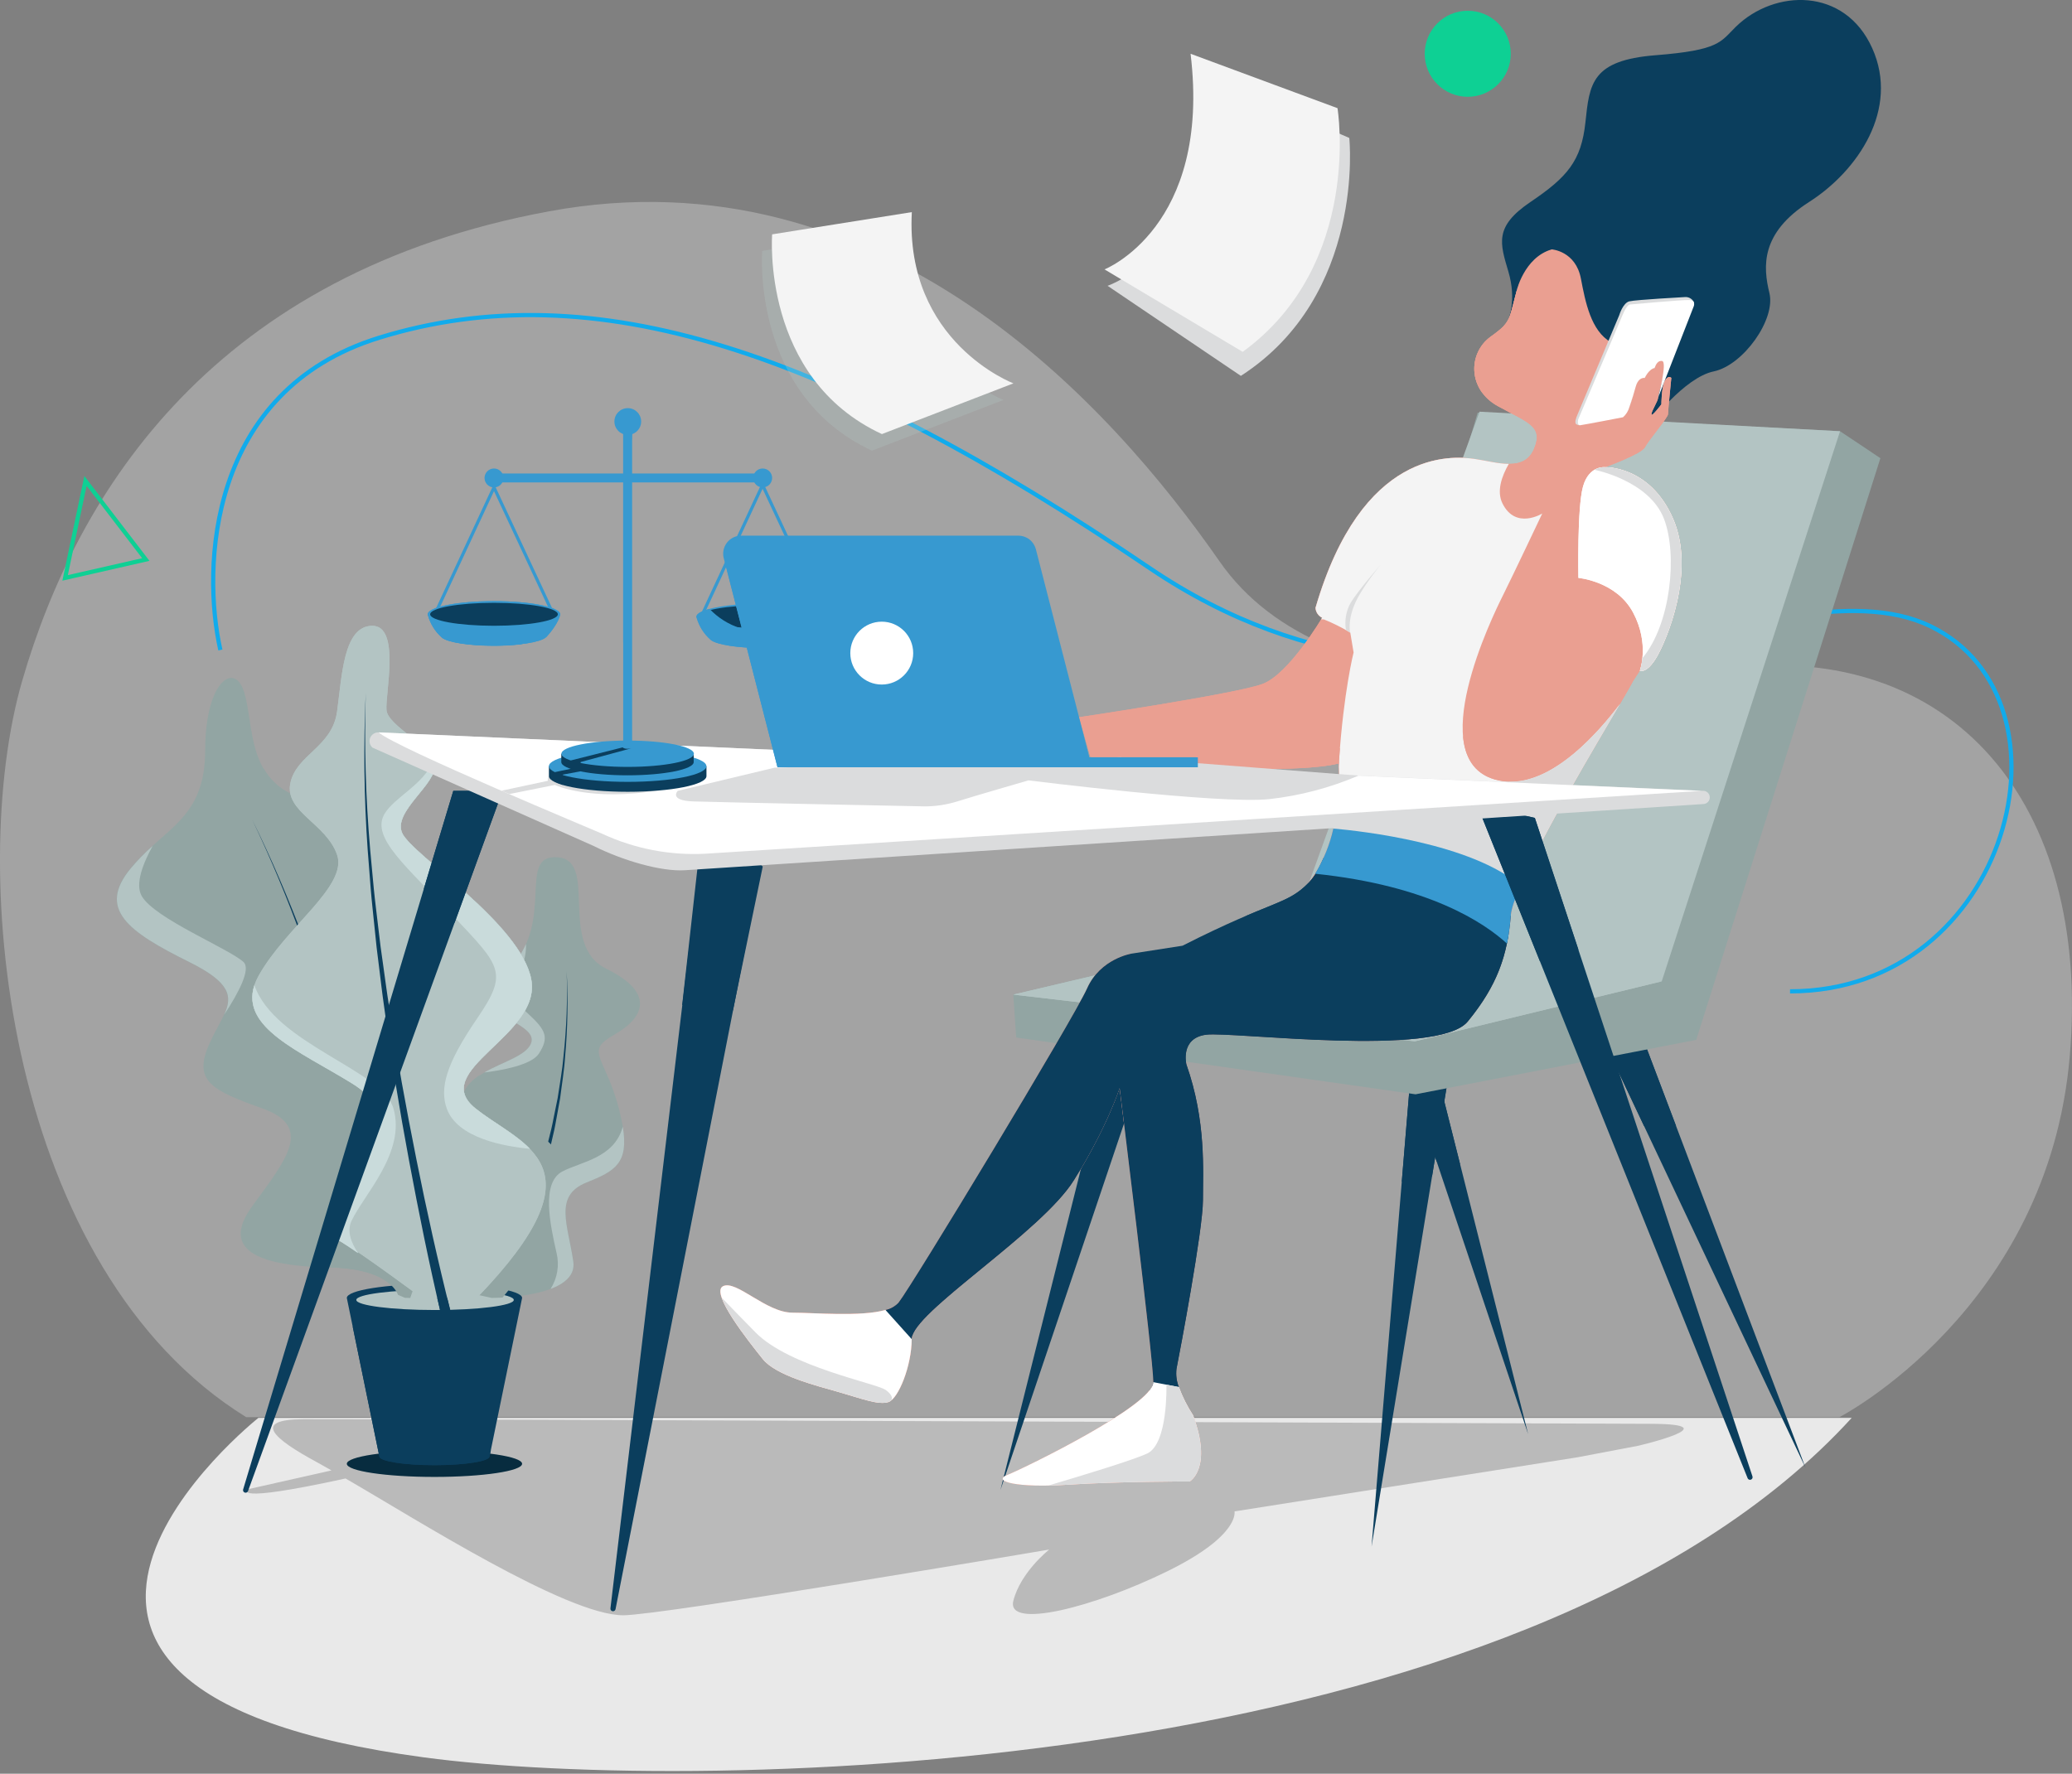<svg width="487" height="417" viewBox="0 0 487 417" fill="none" xmlns="http://www.w3.org/2000/svg">
<rect x="0" y="0" width="487" height="417" fill="#808080" stroke="none"/>
<g clip-path="url(#clip0)">
<path opacity="0.3" d="M432.333 333.175C432.333 333.175 481.446 307.829 486.487 248.16C491.528 188.491 458.558 150.628 406 157.124C378.141 160.57 312.186 168.7 286.693 132.05C261.199 95.401 207.411 35.203 129.048 49.68C50.684 64.158 18.236 115.223 5.244 159.963C-8.028 205.629 1.906 298.548 57.865 333.175H432.333Z" fill="#F4F4F4"/>
<path d="M435.218 333.346H60.733C60.733 333.346 -19.629 397.138 99.686 413.164C164.738 421.885 357.99 418.034 435.218 333.346Z" fill="#E9E9E9"/>
<g style="mix-blend-mode:multiply">
<path d="M146.503 379.751C133.208 379.751 97.788 357.152 81.217 347.59C53.437 353.666 58.384 350.096 58.384 350.096L77.911 345.692C76.534 344.914 75.375 344.253 74.496 343.771C64.305 338.255 59.061 333.735 71.244 333.657C83.427 333.58 388.121 334.739 388.121 334.739C406.924 334.809 385.009 339.904 385.009 339.904L370.718 342.619L290.153 355.331C290.153 355.331 291.561 360.948 274.422 369.381C257.284 377.814 236.489 383.151 238.17 376.383C239.85 369.614 246.603 364.301 246.603 364.301C246.603 364.301 155.706 379.72 146.503 379.751Z" fill="#BABABA"/>
</g>
<path d="M51.798 152.811C47.443 133.524 48.812 91.841 89.126 79.398C139.519 63.845 194.89 82.509 270.168 133.524C345.447 184.54 417.615 129.792 453.699 147.211C489.783 164.631 472.363 233.066 420.726 233.066" stroke="#11ABEC" stroke-width="0.99"/>
<path d="M331.675 228.034L359.168 337.15L322.309 227.287L331.675 228.034Z" fill="#0B3E5D"/>
<path d="M261.642 244.535L235.145 350.305L271.008 243.912L261.642 244.535Z" fill="#0B3E5D"/>
<path d="M331.524 253.03L322.367 363.609L340.735 251.171L331.524 253.03Z" fill="#0B3E5D"/>
<g style="mix-blend-mode:multiply">
<path d="M329.473 277.792L330.787 278.259L336.591 276.524L340.737 251.171L331.526 253.03L329.473 277.792Z" fill="#0B3E5D"/>
</g>
<path d="M385.066 241.275L424.353 345.046L375.699 242.03L385.066 241.275Z" fill="#0B3E5D"/>
<g style="mix-blend-mode:multiply">
<path d="M329.277 248.074L337.671 273.086L343.179 273.724L336.722 248.074H329.277Z" fill="#0B3E5D"/>
</g>
<g style="mix-blend-mode:multiply">
<path d="M393.935 264.715L385.066 241.275L375.699 242.03L386.412 264.715H393.935Z" fill="#0B3E5D"/>
</g>
<path d="M238.164 233.83L312.031 216.271L347.311 97.003L432.482 101.383L441.965 107.716L398.672 244.472L332.709 257.27L238.841 243.92L238.164 233.83Z" fill="#92A5A3"/>
<path d="M390.573 230.71L432.482 101.383L347.747 96.785L303.746 218.364L238.164 233.83L332.53 244.815L390.573 230.71Z" fill="#B3C4C3"/>
<g style="mix-blend-mode:multiply">
<path d="M390.573 230.71L332.53 244.815L238.164 233.83L303.746 218.364L390.573 230.71Z" fill="#B3C4C3"/>
</g>
<g style="mix-blend-mode:multiply">
<path d="M380.763 104.783C380.763 104.783 405.144 98.513 411.944 115.487C418.743 132.462 402.235 154.844 397.567 163.503C392.899 172.162 374.765 228.478 374.765 228.478L349.793 224.954L374.765 110.462L380.763 104.783Z" fill="#B3C4C3"/>
</g>
<path d="M354.54 75.049C354.54 75.049 356.516 70.584 354.54 63.894C352.564 57.203 351.125 53.29 359.729 47.479C368.334 41.667 371.679 37.84 372.636 28.753C373.593 19.667 374.067 14.174 389.128 12.984C404.19 11.794 404.353 9.872 407.986 6.294C417.088 -2.606 433.581 -3.042 440.038 11.312C446.495 25.665 436.692 40.143 425.218 47.479C413.743 54.815 414.373 62.696 415.882 68.911C417.391 75.127 409.713 85.879 402.781 87.318C395.85 88.757 387.712 99.656 387.712 99.656L371.072 99.726L354.54 75.049Z" fill="#0B3E5D"/>
<path d="M375.319 58.883C375.319 58.883 360.538 54.994 357.426 65.107C354.314 75.221 355.87 75.221 350.424 79.11C344.979 83 344.979 91.558 351.98 95.447C358.982 99.337 362.872 100.115 360.538 105.561C358.204 111.007 351.98 108.673 346.535 107.895C341.089 107.117 320.084 105.561 309.193 142.903C309.22 143.395 309.379 143.871 309.652 144.282C309.926 144.692 310.305 145.022 310.749 145.237C310.749 145.237 302.969 158.462 296.746 160.796C290.522 163.13 253.623 168.614 253.623 168.614L256.292 177.911H281.186V180.245C281.186 180.245 305.303 181.8 314.638 179.467C314.638 179.467 316.194 196.582 307.637 207.473C299.079 218.364 295.968 212.919 272.629 226.144L265.915 224.207C265.915 224.207 258.626 225.366 255.514 232.368C252.402 239.369 214.282 302.384 211.17 306.273C208.059 310.163 192.5 308.607 186.276 308.607C180.052 308.607 173.051 300.828 169.939 302.384C166.827 303.939 176.162 315.609 179.274 319.499C182.386 323.388 191.722 325.722 197.167 327.278C202.613 328.834 206.503 330.39 208.837 329.612C211.17 328.834 214.282 321.054 214.282 314.831C214.282 308.607 244.623 289.936 252.402 277.489C260.182 265.042 263.153 255.761 263.153 255.761C263.153 255.761 271.073 319.499 271.073 324.944C271.073 330.39 240.733 345.171 236.843 346.727C232.953 348.283 239.177 349.839 250.846 349.061C262.515 348.283 279.631 348.283 279.631 348.283C279.631 348.283 285.076 345.171 280.408 332.724C280.408 332.724 275.741 325.722 276.519 321.832C277.297 317.943 282.742 289.158 282.742 282.157C282.742 275.155 283.52 263.486 278.853 250.26C278.853 250.26 277.297 244.037 283.52 243.259C289.744 242.481 337.977 248.705 344.979 240.147C351.98 231.59 354.314 224.588 355.092 215.253C355.87 205.917 381.543 164.685 383.876 160.018L385.432 157.684C385.432 157.684 386.988 158.462 389.322 154.572C391.656 150.682 398.658 134.345 393.212 121.898C387.766 109.451 377.264 109.84 377.264 109.84C377.264 109.84 385.821 106.728 386.599 105.172C387.377 103.616 392.045 98.17 392.045 97.392C392.045 96.614 392.823 88.835 392.823 88.835C392.823 88.835 392.045 88.057 391.267 89.613C390.489 91.169 390.489 95.058 390.489 95.058C390.489 95.058 388.155 98.17 388.155 97.392C388.155 96.614 389.711 94.281 389.711 93.502C389.711 92.725 391.267 88.057 391.267 85.723C391.267 83.389 388.933 84.945 388.933 86.501C388.933 86.501 387.377 86.501 386.599 88.835C386.599 88.835 385.043 88.057 384.265 91.169C383.488 94.281 382.71 96.614 381.932 97.392C381.154 98.17 374.152 98.948 371.04 99.726L380.376 77.943C380.6 77.507 380.932 77.134 381.34 76.862C381.749 76.59 382.22 76.426 382.71 76.388C384.265 76.388 388.155 63.94 375.319 58.883Z" fill="#EA9F91"/>
<path d="M375.319 58.883C375.319 58.883 360.538 54.994 357.426 65.107C354.314 75.221 355.87 75.221 350.424 79.11C344.979 83 344.979 91.558 351.98 95.447C358.982 99.337 362.872 100.115 360.538 105.561C358.204 111.007 351.98 108.673 346.535 107.895C341.089 107.117 320.084 105.561 309.193 142.903C309.22 143.395 309.379 143.871 309.652 144.282C309.926 144.692 310.305 145.022 310.749 145.237C310.749 145.237 302.969 158.462 296.746 160.796C290.522 163.13 253.623 168.614 253.623 168.614L256.292 177.911H281.186V180.245C281.186 180.245 305.303 181.8 314.638 179.467C314.638 179.467 316.194 196.582 307.637 207.473C299.079 218.364 295.968 212.919 272.629 226.144L265.915 224.207C265.915 224.207 258.626 225.366 255.514 232.368C252.402 239.369 214.282 302.384 211.17 306.273C208.059 310.163 192.5 308.607 186.276 308.607C180.052 308.607 173.051 300.828 169.939 302.384C166.827 303.939 176.162 315.609 179.274 319.499C182.386 323.388 191.722 325.722 197.167 327.278C202.613 328.834 206.503 330.39 208.837 329.612C211.17 328.834 214.282 321.054 214.282 314.831C214.282 308.607 244.623 289.936 252.402 277.489C260.182 265.042 263.153 255.761 263.153 255.761C263.153 255.761 271.073 319.499 271.073 324.944C271.073 330.39 240.733 345.171 236.843 346.727C232.953 348.283 239.177 349.839 250.846 349.061C262.515 348.283 279.631 348.283 279.631 348.283C279.631 348.283 285.076 345.171 280.408 332.724C280.408 332.724 275.741 325.722 276.519 321.832C277.297 317.943 282.742 289.158 282.742 282.157C282.742 275.155 283.52 263.486 278.853 250.26C278.853 250.26 277.297 244.037 283.52 243.259C289.744 242.481 337.977 248.705 344.979 240.147C351.98 231.59 354.314 224.588 355.092 215.253C355.87 205.917 381.543 164.685 383.876 160.018L385.432 157.684C385.432 157.684 386.988 158.462 389.322 154.572C391.656 150.682 398.658 134.345 393.212 121.898C387.766 109.451 377.264 109.84 377.264 109.84C377.264 109.84 385.821 106.728 386.599 105.172C387.377 103.616 392.045 98.17 392.045 97.392C392.045 96.614 392.823 88.835 392.823 88.835C392.823 88.835 392.045 88.057 391.267 89.613C390.489 91.169 390.489 95.058 390.489 95.058C390.489 95.058 388.155 98.17 388.155 97.392C388.155 96.614 389.711 94.281 389.711 93.502C389.711 92.725 391.267 88.057 391.267 85.723C391.267 83.389 388.933 84.945 388.933 86.501C388.933 86.501 387.377 86.501 386.599 88.835C386.599 88.835 385.043 88.057 384.265 91.169C383.488 94.281 382.71 96.614 381.932 97.392C381.154 98.17 374.152 98.948 371.04 99.726L380.376 77.943C380.6 77.507 380.932 77.134 381.34 76.862C381.749 76.59 382.22 76.426 382.71 76.388C384.265 76.388 388.155 63.94 375.319 58.883Z" fill="#EA9F91"/>
<g style="mix-blend-mode:multiply">
<path d="M351.598 84.719C353.465 82.596 352.796 81.398 353.029 78.729C353.262 76.061 357.697 78.465 359.984 70.537C361.54 65.232 365.889 60.626 368.635 58.152C364.286 58.246 359.12 59.592 357.424 65.107C354.313 75.221 355.869 75.221 350.423 79.111C349.407 79.835 348.547 80.755 347.893 81.817C347.24 82.879 346.805 84.062 346.616 85.294C346.427 86.527 346.486 87.785 346.791 88.995C347.097 90.204 347.641 91.34 348.392 92.336C349.108 88.944 350.275 86.229 351.598 84.719Z" fill="#EA9F91"/>
</g>
<path d="M357.347 208.251C362.442 196.317 374.82 175.577 380.763 165.463C374.291 174.021 362.551 186.546 351.271 183.224C334.483 178.292 350.82 144.84 353.154 140.172C355.488 135.504 362.489 120.723 362.489 120.723C362.489 120.723 356.266 124.613 353.154 118.389C351.722 115.534 352.92 112.018 354.632 109.054C352.127 109.054 349.241 108.276 346.541 107.887C341.095 107.109 320.091 105.553 309.199 142.895C309.227 143.387 309.385 143.864 309.659 144.274C309.932 144.684 310.311 145.014 310.755 145.229L310.522 145.618H311.144C313.301 146.482 315.382 147.523 317.368 148.73L318.146 153.397C318.146 153.397 315.812 162.593 314.73 178.712L314.692 180.151C314.926 185.076 314.489 190.009 313.392 194.816C320.2 195.422 345.856 198.309 357.347 208.251Z" fill="#F4F4F4"/>
<path d="M389.322 154.572C391.656 150.682 398.658 134.345 393.212 121.898C387.766 109.451 377.264 109.84 377.264 109.84C377.264 109.84 373.491 109.349 372.075 114.367C370.659 119.385 370.986 135.862 370.986 135.862C370.986 135.862 379.917 136.64 383.845 144.015C387.774 151.39 385.432 157.684 385.432 157.684C385.432 157.684 386.988 158.462 389.322 154.572Z" fill="white"/>
<path d="M389.322 154.572C391.656 150.682 398.658 134.345 393.212 121.898C387.766 109.451 377.264 109.84 377.264 109.84C377.264 109.84 373.491 109.349 372.075 114.367C370.659 119.385 370.986 135.862 370.986 135.862C370.986 135.862 379.917 136.64 383.845 144.015C387.774 151.39 385.432 157.684 385.432 157.684C385.432 157.684 386.988 158.462 389.322 154.572Z" fill="white"/>
<path d="M252.402 277.489C260.182 265.042 263.154 255.761 263.154 255.761C263.154 255.761 271.073 319.498 271.073 324.944C270.986 325.692 270.658 326.39 270.14 326.936C274.924 328.235 277.079 326.096 277.079 326.096C276.542 324.743 276.349 323.278 276.519 321.832C277.297 317.943 282.743 289.158 282.743 282.157C282.743 275.155 283.521 263.486 278.853 250.26C278.853 250.26 277.297 244.037 283.521 243.259C289.744 242.481 337.977 248.705 344.979 240.147C351.981 231.59 354.314 224.588 355.092 215.253L311.091 201.693C310.173 203.715 309.224 205.839 307.637 207.473C302.394 212.856 299.344 211.456 277.927 222.34L265.915 224.207C265.915 224.207 258.626 225.366 255.514 232.368C252.402 239.369 214.282 302.383 211.171 306.273C210.347 307.131 209.285 307.722 208.121 307.969C208.386 313.119 214.282 314.831 214.282 314.831C214.282 308.607 244.623 289.936 252.402 277.489Z" fill="#0B3E5D"/>
<g style="mix-blend-mode:multiply">
<path d="M271.01 243.912C271.01 243.912 277.778 265.493 276.868 283.962C276.035 300.812 272.791 317.608 274.37 327.247C275.365 327.133 276.306 326.733 277.078 326.096C276.54 324.743 276.348 323.278 276.518 321.832C277.296 317.943 282.741 289.158 282.741 282.157C282.741 275.155 283.519 263.486 278.852 250.261C278.852 250.261 277.296 244.037 283.519 243.259C289.743 242.481 337.976 248.705 344.978 240.147C350.882 232.935 353.457 226.821 354.593 219.485L346.627 212.646L314.365 202.704L309.83 204.361C309.25 205.498 308.512 206.546 307.636 207.473C303.871 211.363 301.233 211.705 292.077 215.657C298.153 213.129 314.256 215.26 303.746 218.364L285.316 221.85C285.316 221.85 298.612 224.183 285.316 229.046C272.021 233.908 265.089 230.259 258.99 239.937C252.891 249.615 253.63 268.441 235.652 286.334L217.704 304.227L210.586 312.785C210.935 313.082 211.304 313.355 211.691 313.602L214.382 314.061C216.53 307.184 244.886 289.454 252.37 277.497C260.149 265.049 263.121 255.768 263.121 255.768C263.121 255.768 265.447 246.371 271.01 243.912Z" fill="#0B3E5D"/>
</g>
<path d="M355.09 215.252C355.223 213.697 356.047 211.238 357.346 208.212C343.701 193.143 313.384 194.823 313.384 194.823C312.551 198.567 311.1 202.145 309.09 205.411C335.828 208.189 348.812 216.91 354.211 221.85C354.638 219.67 354.932 217.467 355.09 215.252Z" fill="#3799D0"/>
<path d="M378.648 80.464C380.422 76.278 381.806 73.027 381.806 73.027C381.806 73.027 382.227 71.782 383.098 71.587C383.425 71.51 385.673 71.253 388.357 70.965L388.497 70.724L382.273 58.144L369.95 52.162L358.203 59.311L356.391 68.6C356.391 68.6 358.164 60.525 364.723 58.627C364.723 58.627 370.371 59.008 371.584 65.55C372.611 70.918 373.918 77.827 378.648 80.464Z" fill="#0B3E5D"/>
<path d="M371.483 99.975C371.128 100.011 370.771 99.923 370.472 99.726C370.005 99.399 370.472 98.17 370.744 97.54C371.017 96.91 380.593 74.077 380.593 74.077C380.593 74.077 381.441 71.214 382.966 70.841C384.491 70.467 396.113 69.837 396.113 69.837C396.552 69.82 396.985 69.937 397.356 70.172C397.727 70.407 398.018 70.748 398.191 71.152L371.483 99.975Z" fill="#DBDCDD"/>
<path d="M389.711 93.502L398.105 71.984C398.105 71.984 398.642 70.615 397.047 70.537C395.453 70.46 383.099 71.588 383.099 71.588C383.099 71.588 382.453 71.494 381.395 73.991L370.955 98.559C370.955 98.559 370.527 100.076 371.484 99.96C372.441 99.843 381.48 98.093 381.48 98.093C382.177 97.466 382.686 96.658 382.951 95.759C383.565 94.024 384.102 92.227 384.46 90.896C384.927 89.177 385.884 88.78 386.599 88.85C386.599 88.85 387.455 86.812 388.933 86.516C388.933 86.516 389.338 84.673 390.653 84.867C391.967 85.062 389.711 93.502 389.711 93.502Z" fill="white"/>
<path d="M186.276 308.607C180.052 308.607 173.051 300.828 169.939 302.383C166.827 303.939 176.162 315.609 179.274 319.498C182.386 323.388 191.722 325.722 197.167 327.278C202.613 328.834 206.503 330.39 208.837 329.612C211.17 328.834 214.282 321.054 214.282 314.831L208.121 307.969C202.387 309.618 191.294 308.607 186.276 308.607Z" fill="white"/>
<path d="M279.629 348.283C279.629 348.283 285.075 345.171 280.407 332.724C279.052 330.646 277.935 328.423 277.077 326.096L271.071 324.944C271.071 330.39 240.731 345.171 236.841 346.727C232.951 348.283 239.175 349.839 250.844 349.061C262.514 348.283 279.629 348.283 279.629 348.283Z" fill="white"/>
<g style="mix-blend-mode:multiply">
<path d="M370.984 135.901C370.984 135.901 372.727 153.172 370.984 163.557C374.532 154.68 374.532 144.779 370.984 135.901Z" fill="#EA9F91"/>
</g>
<g style="mix-blend-mode:multiply">
<g style="mix-blend-mode:multiply">
<path d="M375.165 175.001C374.9 175.445 374.643 175.896 374.387 176.355C374.643 175.896 374.9 175.445 375.165 175.001Z" fill="#EA9F91"/>
</g>
<g style="mix-blend-mode:multiply">
<path d="M362.227 179.327C348.628 185.9 343.852 172.916 343.844 172.893C344.241 177.841 346.31 181.777 351.265 183.232C362.546 186.554 374.285 174.021 380.766 165.463C382.321 162.772 383.481 160.796 383.877 160.018L384.966 158.384C382.889 161.426 374.083 173.585 362.227 179.327Z" fill="#EA9F91"/>
</g>
<g style="mix-blend-mode:multiply">
<path d="M376.184 173.243L375.266 174.799L376.184 173.243Z" fill="#EA9F91"/>
</g>
<g style="mix-blend-mode:multiply">
<path d="M373.087 178.564L372.371 179.809L373.087 178.564Z" fill="#EA9F91"/>
</g>
<g style="mix-blend-mode:multiply">
<path d="M374.052 176.907C373.842 177.273 373.624 177.639 373.414 178.012C373.624 177.639 373.842 177.273 374.052 176.907Z" fill="#EA9F91"/>
</g>
<g style="mix-blend-mode:multiply">
<path d="M380.666 165.642C380.526 165.868 380.394 166.101 380.254 166.342C380.394 166.101 380.526 165.868 380.666 165.642Z" fill="#EA9F91"/>
</g>
<g style="mix-blend-mode:multiply">
<path d="M377.118 171.687L376.34 172.971L377.118 171.687Z" fill="#EA9F91"/>
</g>
<g style="mix-blend-mode:multiply">
<path d="M380.105 166.592L377.273 171.399L380.105 166.592Z" fill="#EA9F91"/>
</g>
</g>
<g style="mix-blend-mode:multiply">
<g style="mix-blend-mode:multiply">
<path d="M314.684 180.19L314.723 178.751C314.793 177.778 314.863 176.837 314.933 175.919C310.895 176.853 305.022 178.059 301.645 178.051C296.977 178.051 265.081 176.355 255.691 175.849L256.22 177.693L256.617 177.942H281.185V180.276C281.185 180.276 305.302 181.832 314.637 179.498C314.637 179.467 314.637 179.723 314.684 180.19Z" fill="#EA9F91"/>
</g>
<g style="mix-blend-mode:multiply">
<path d="M314.731 181.528C314.731 181.038 314.731 180.626 314.731 180.299C314.708 180.626 314.723 181.022 314.731 181.528Z" fill="#EA9F91"/>
</g>
</g>
<path d="M208.122 326.749C205.882 325.193 185.499 321.303 177.611 313.283C173.908 309.517 171.325 306.857 169.621 305.075C171.021 309.175 176.926 316.558 179.275 319.498C182.387 323.388 191.723 325.722 197.168 327.278C202.614 328.834 206.504 330.39 208.838 329.612C209.085 329.514 209.314 329.375 209.515 329.2C209.927 328.554 209.336 327.581 208.122 326.749Z" fill="#DBDCDD"/>
<path d="M250.844 349.061C262.514 348.283 279.629 348.283 279.629 348.283C279.629 348.283 285.074 345.171 280.407 332.724C279.052 330.646 277.935 328.423 277.077 326.096L274.152 325.535C274.152 325.535 274.588 339.414 269.624 341.725C266.279 343.281 254.065 346.984 246.387 349.255C247.733 349.232 249.288 349.17 250.844 349.061Z" fill="#DBDCDD"/>
<path opacity="0.3" d="M179.15 58.985C179.15 58.985 176.466 92.725 204.947 105.942L235.862 94.016C235.862 94.016 210.338 84.385 211.979 53.757L179.15 58.985Z" fill="#B3C4C3"/>
<path d="M374.766 110.446C374.766 110.446 387.625 112.944 391.103 121.984C394.355 130.424 392.659 146.839 386.015 154.743C385.931 155.742 385.735 156.729 385.431 157.684C385.431 157.684 386.987 158.462 389.321 154.572C391.655 150.682 398.657 134.345 393.211 121.898C388.193 110.431 378.889 109.855 377.457 109.84H377.263C376.388 109.782 375.516 109.994 374.766 110.446Z" fill="#DBDCDD"/>
<path d="M356.33 183.722H355.949H355.474L319.307 185.986L313.604 193.765C313.534 194.108 313.464 194.45 313.379 194.792C320.194 195.391 345.851 198.278 357.341 208.181C362.445 196.317 374.822 175.577 380.765 165.463C375.25 172.753 365.938 182.89 356.33 183.722Z" fill="#DBDCDD"/>
<path d="M181.485 55.095C181.485 55.095 178.802 88.835 207.282 102.052L238.198 90.126C238.198 90.126 212.674 80.495 214.315 49.867L181.485 55.095Z" fill="#F4F4F4"/>
<path d="M260.32 67.192C260.32 67.192 285.993 58.736 283.348 17.722L317.134 32.433C317.134 32.433 321.024 69.417 291.649 88.368L260.32 67.192Z" fill="#DBDCDD"/>
<path d="M259.605 63.333C259.605 63.333 284.749 53.446 279.832 12.642L314.366 25.431C314.366 25.431 320.356 62.143 292.077 82.72L259.605 63.333Z" fill="#F4F4F4"/>
<path d="M324.525 132.735C324.525 132.735 319.912 138.305 318.301 142.28C316.691 146.256 317.344 148.737 317.344 148.737L316.356 148.131C315.975 145.916 316.37 143.637 317.477 141.681C319.305 138.694 324.525 132.735 324.525 132.735Z" fill="#DBDCDD"/>
<g style="mix-blend-mode:multiply">
<path d="M102.116 347.225C113.493 347.225 122.716 345.842 122.716 344.136C122.716 342.431 113.493 341.048 102.116 341.048C90.739 341.048 81.516 342.431 81.516 344.136C81.516 345.842 90.739 347.225 102.116 347.225Z" fill="#072C3F"/>
</g>
<path d="M115.362 305.145C115.362 305.145 135.986 305.293 134.749 296.588C133.512 287.882 130.081 281.083 137.861 277.979C145.64 274.875 148.666 272.899 145.438 260.553C142.209 248.207 137.262 247.297 144.364 243.259C151.467 239.221 154.034 233.418 142.497 227.746C130.96 222.075 140.809 202.23 131.022 201.537C121.236 200.845 130.89 216.894 119.353 228.058C107.816 239.221 127.179 239.727 124.799 245.383C122.418 251.038 103.794 251 109.667 264.342C115.541 277.683 115.642 273.467 107.38 278.306C99.118 283.145 98.729 293.196 112.11 305.137L115.362 305.145Z" fill="#92A5A3"/>
<path d="M114.703 304.717C117.925 298.97 120.713 292.988 123.043 286.824C123.611 285.269 124.21 283.713 124.754 282.157L126.31 277.442C127.252 274.268 128.216 271.094 128.971 267.866L129.57 265.454C129.772 264.676 129.912 263.836 130.083 263.019C130.41 261.401 130.76 259.775 131.071 258.149C131.554 254.866 132.176 251.599 132.448 248.292C133.165 241.687 133.412 235.04 133.187 228.4C133.543 235.044 133.423 241.704 132.829 248.331C132.627 251.653 132.052 254.936 131.647 258.242C131.367 259.884 131.048 261.518 130.752 263.159C130.597 263.976 130.464 264.801 130.286 265.61L129.725 268.045C129.033 271.304 128.131 274.509 127.244 277.73L125.758 282.499C125.244 284.055 124.669 285.611 124.124 287.229C121.888 293.533 119.181 299.66 116.026 305.558L114.703 304.717Z" fill="#0B3E5D"/>
<path d="M93.774 305.145C93.774 305.145 92.833 298.307 77.546 297.988C62.259 297.669 51.228 294.588 59.295 283.549C67.363 272.51 73.726 264.878 61.629 260.576C49.532 256.274 45.386 254.041 49.182 245.445C52.978 236.849 58.727 233.247 44.405 226.136C30.083 219.026 22.755 213.743 30.713 204.128C38.672 194.512 48.225 192.599 48.225 176.363C48.225 160.127 55.227 155.249 57.459 162.943C59.692 170.637 58.097 183.364 70.513 187.503C82.93 191.642 89.457 197.251 82.852 210.686C76.247 224.121 92.965 226.416 99.088 234.025C105.21 241.633 84.75 253.73 92.436 260.576C100.122 267.422 112.22 263.898 112.539 276.641C112.858 289.384 99.142 305.145 99.142 305.145H93.774Z" fill="#92A5A3"/>
<path d="M95.837 310.101C93.768 300.065 91.411 290.061 88.906 280.111C86.401 270.161 83.678 260.249 80.761 250.401C77.843 240.552 74.63 230.812 71.137 221.142C67.644 211.472 63.716 201.981 59.281 192.707C63.832 201.926 67.839 211.378 71.503 221.009C75.167 230.64 78.411 240.373 81.5 250.175C84.588 259.977 87.389 269.881 90.057 279.815C92.725 289.75 95.176 299.731 97.385 309.79L95.837 310.101Z" fill="#0B3E5D"/>
<path d="M122.716 305.145C122.716 303.333 113.49 301.87 102.116 301.87C90.742 301.87 81.516 303.333 81.516 305.145C81.517 305.212 81.53 305.278 81.555 305.34L89.163 342.402C89.163 343.545 94.959 344.463 102.116 344.463C109.273 344.463 115.061 343.545 115.061 342.402L122.677 305.34C122.701 305.278 122.715 305.212 122.716 305.145Z" fill="#0B3E5D"/>
<g style="mix-blend-mode:multiply">
<path d="M109.831 332.327C108.275 322.385 101.009 320.844 93.44 320.284C88.881 319.942 85.139 315.383 82.883 311.812L89.161 342.402C89.161 343.545 94.957 344.463 102.114 344.463C109.271 344.463 115.059 343.545 115.059 342.402L115.362 340.939C113.433 340.348 110.811 338.395 109.831 332.327Z" fill="#0B3E5D"/>
</g>
<path d="M126.649 247.717C129.13 243.905 128.259 242.17 124.362 238.537C120.464 234.904 118.737 233.869 120.767 230.555C122.51 227.692 123.731 225.56 123.623 221.943C122.604 224.244 121.145 226.324 119.328 228.065C107.76 239.237 127.154 239.735 124.774 245.391C123.537 248.269 118.076 249.677 113.82 252.143C117.749 251.661 124.883 250.432 126.649 247.717Z" fill="#B3C4C3"/>
<path d="M102.254 307.985C112.475 307.985 120.761 306.922 120.761 305.612C120.761 304.302 112.475 303.239 102.254 303.239C92.032 303.239 83.746 304.302 83.746 305.612C83.746 306.922 92.032 307.985 102.254 307.985Z" fill="#B3C4C3"/>
<g style="mix-blend-mode:multiply">
<path d="M96.425 305.145L99.141 297.319L92.66 260.755L92.489 260.607C90.614 258.943 90.42 256.959 91.097 254.804L60.818 229.372C60.818 229.372 53.241 239.369 71.819 254.928C90.396 270.487 70.208 272.463 67.524 286.77C66.466 292.27 68.956 295.662 72.363 297.716C74.018 297.84 75.745 297.921 77.544 297.957C89.836 298.214 92.855 302.687 93.563 304.422L95.165 305.114L96.425 305.145Z" fill="#92A5A3"/>
</g>
<g style="mix-blend-mode:multiply">
<path d="M118.115 305.06C120.387 302.337 130.314 290.084 132.118 280.943C134.18 270.627 129.364 267.912 118.411 261.549C112.833 258.305 112.14 255.092 112.81 252.719C109.254 255.053 106.952 258.343 109.597 264.334C115.493 277.676 115.571 273.459 107.309 278.298C106.729 278.638 106.173 279.017 105.645 279.434L107.084 300.073C108.288 301.495 109.574 302.846 110.935 304.118L115.493 305.13C115.859 305.145 116.808 305.13 118.115 305.06Z" fill="#92A5A3"/>
</g>
<g style="mix-blend-mode:multiply">
<path d="M81.676 213.946C81.955 212.817 82.359 211.724 82.882 210.686C83.263 209.908 83.59 209.13 83.886 208.438L84.936 197.834C83.256 192.964 77.934 189.969 70.544 187.503C66.926 186.411 63.864 183.975 61.986 180.696C60.586 182.734 59.652 185.683 62.064 189.152C66.631 195.788 79.311 201.179 76.184 209.27C73.85 215.253 78.868 214.654 81.676 213.946Z" fill="#92A5A3"/>
</g>
<path d="M99.142 305.145C99.142 305.145 84.765 294.441 80.043 291.741C75.321 289.042 76.931 282.118 81.537 276.641C86.142 271.164 96.217 262.731 82.906 254.64C69.595 246.55 54.409 240.808 60.82 229.341C67.23 217.874 81.778 208.337 79.226 200.954C76.674 193.571 66.888 190.895 68.241 184.15C69.595 177.405 78.067 175.717 79.226 167.284C80.385 158.851 80.72 147.205 87.465 147.127C94.21 147.049 90.499 163.238 90.841 166.949C91.183 170.66 101.289 175.188 102.137 179.669C102.985 184.15 92.187 190.739 94.544 195.874C96.901 201.008 122.55 217.205 124.884 230.353C127.218 243.5 100.604 251.669 111.729 260.576C122.854 269.484 142.427 273.685 112.071 305.145H99.142Z" fill="#B3C4C3"/>
<path d="M92.468 260.576C89.831 251.505 64.602 245.429 59.794 231.628C56.527 241.61 70.374 247.102 82.627 254.64C95.79 262.731 85.801 271.164 81.273 276.641C76.746 282.118 75.135 289.042 79.803 291.741C80.861 292.356 82.417 293.383 84.183 294.604C82.526 292.2 81.484 289.462 82.627 287.019C85.451 280.951 95.471 270.9 92.468 260.576Z" fill="#C9DBDB"/>
<path d="M124.877 230.353C122.544 217.205 96.871 201.016 94.537 195.874C92.203 190.731 102.97 184.15 102.13 179.669C102.07 179.363 101.973 179.065 101.842 178.782C99.672 184.43 92.608 187.448 90.344 191.4C87.154 196.963 95.549 203.708 106.681 215.517C117.814 227.326 119.502 228.672 112.08 239.533C104.658 250.393 103.375 255.916 104.993 260.576C107.443 267.578 118.592 269.546 124.527 270.075C121.058 266.489 115.83 263.851 111.738 260.576C100.597 251.669 127.242 243.508 124.877 230.353Z" fill="#C9DBDB"/>
<path d="M103.656 308.973C100.832 296.977 98.397 284.934 96.141 272.845C93.885 260.755 91.901 248.627 90.251 236.444C89.808 233.402 89.474 230.345 89.085 227.295L88.517 222.721L88.042 218.139C87.739 215.081 87.381 212.024 87.132 208.967L86.416 199.771C85.554 187.514 85.403 175.217 85.965 162.943C85.598 175.216 85.943 187.5 87 199.732L87.855 208.897C88.151 211.946 88.563 214.988 88.906 218.038L89.458 222.604L90.096 227.163C90.531 230.205 90.913 233.247 91.403 236.273C93.246 248.409 95.456 260.483 97.86 272.51C100.264 284.537 102.932 296.533 105.919 308.405L103.656 308.973Z" fill="#0B3E5D"/>
<path d="M99.142 305.145C99.142 305.145 84.765 294.441 80.043 291.741C75.321 289.042 76.931 282.118 81.537 276.641C86.142 271.164 96.217 262.731 82.906 254.64C69.595 246.55 54.409 240.808 60.82 229.341C67.23 217.874 81.778 208.337 79.226 200.954C76.674 193.571 66.888 190.895 68.241 184.15C69.595 177.405 78.067 175.717 79.226 167.284C80.385 158.851 80.72 147.205 87.465 147.127C94.21 147.049 90.499 163.238 90.841 166.949C91.183 170.66 101.289 175.188 102.137 179.669C102.985 184.15 92.187 190.739 94.544 195.874C96.901 201.008 122.55 217.205 124.884 230.353C127.218 243.5 100.604 251.669 111.729 260.576C122.854 269.484 142.427 273.685 112.071 305.145H99.142Z" fill="#B3C4C3"/>
<path d="M92.468 260.576C89.831 251.505 64.602 245.429 59.794 231.628C56.527 241.61 70.374 247.102 82.627 254.64C95.79 262.731 85.801 271.164 81.273 276.641C76.746 282.118 75.135 289.042 79.803 291.741C80.861 292.356 82.417 293.383 84.183 294.604C82.526 292.2 81.484 289.462 82.627 287.019C85.451 280.951 95.471 270.9 92.468 260.576Z" fill="#C9DBDB"/>
<path d="M124.877 230.353C122.544 217.205 96.871 201.016 94.537 195.874C92.203 190.731 102.97 184.15 102.13 179.669C102.07 179.363 101.973 179.065 101.842 178.782C99.672 184.43 92.608 187.448 90.344 191.4C87.154 196.963 95.549 203.708 106.681 215.517C117.814 227.326 119.502 228.672 112.08 239.533C104.658 250.393 103.375 255.916 104.993 260.576C107.443 267.578 118.592 269.546 124.527 270.075C121.058 266.489 115.83 263.851 111.738 260.576C100.597 251.669 127.242 243.508 124.877 230.353Z" fill="#C9DBDB"/>
<path d="M103.656 308.973C100.832 296.977 98.397 284.934 96.141 272.845C93.885 260.755 91.901 248.627 90.251 236.444C89.808 233.402 89.474 230.345 89.085 227.295L88.517 222.721L88.042 218.139C87.739 215.081 87.381 212.024 87.132 208.967L86.416 199.771C85.554 187.514 85.403 175.217 85.965 162.943C85.598 175.216 85.943 187.5 87 199.732L87.855 208.897C88.151 211.946 88.563 214.988 88.906 218.038L89.458 222.604L90.096 227.163C90.531 230.205 90.913 233.247 91.403 236.273C93.246 248.409 95.456 260.483 97.86 272.51C100.264 284.537 102.932 296.533 105.919 308.405L103.656 308.973Z" fill="#0B3E5D"/>
<path d="M57.212 226.144C53.626 222.931 36.433 215.984 33.329 210.694C31.664 207.854 33.671 202.875 35.88 198.877C34.041 200.5 32.324 202.257 30.746 204.136C22.787 213.751 30.108 219.033 44.438 226.144C54.24 231.006 54.652 234.235 52.708 238.544C56.06 233.426 59.056 227.785 57.212 226.144Z" fill="#B3C4C3"/>
<path d="M134.747 296.611C133.503 287.929 130.08 281.106 137.859 278.002C144.612 275.303 147.794 273.451 146.378 264.878C144.394 272.308 136.436 273.14 132.149 275.427C127.147 278.096 129.317 287.937 130.819 294.604C131.163 296.033 131.214 297.517 130.969 298.966C130.725 300.415 130.189 301.8 129.395 303.037C132.709 301.785 135.199 299.793 134.747 296.611Z" fill="#B3C4C3"/>
<path d="M148.573 100.022H146.473V176.067H148.573V100.022Z" fill="#3799D0"/>
<path d="M179.008 113.418V111.318H116.102V113.418H179.008Z" fill="#3799D0"/>
<path d="M147.553 102.239C149.289 102.239 150.696 100.832 150.696 99.096C150.696 97.36 149.289 95.953 147.553 95.953C145.817 95.953 144.41 97.36 144.41 99.096C144.41 100.832 145.817 102.239 147.553 102.239Z" fill="#3799D0"/>
<path d="M179.256 114.593C180.485 114.593 181.481 113.597 181.481 112.368C181.481 111.139 180.485 110.143 179.256 110.143C178.027 110.143 177.031 111.139 177.031 112.368C177.031 113.597 178.027 114.593 179.256 114.593Z" fill="#3799D0"/>
<path d="M116.108 114.593C117.337 114.593 118.333 113.597 118.333 112.368C118.333 111.139 117.337 110.143 116.108 110.143C114.879 110.143 113.883 111.139 113.883 112.368C113.883 113.597 114.879 114.593 116.108 114.593Z" fill="#3799D0"/>
<path d="M347.156 189.183L410.777 347.567C410.846 347.705 410.963 347.812 411.107 347.866C411.251 347.92 411.409 347.918 411.552 347.86C411.694 347.802 411.808 347.692 411.873 347.552C411.937 347.413 411.946 347.254 411.898 347.108L360.747 192.295L347.156 189.183Z" fill="#0B3E5D"/>
<path d="M178.909 203.824L144.679 378.304C144.652 378.463 144.564 378.605 144.432 378.698C144.301 378.792 144.138 378.829 143.979 378.802C143.82 378.775 143.678 378.686 143.585 378.555C143.492 378.424 143.454 378.261 143.481 378.102L165.715 191.393L178.909 203.824Z" fill="#0B3E5D"/>
<path d="M106.543 185.931L57.135 350.204C57.103 350.352 57.127 350.506 57.203 350.636C57.279 350.767 57.4 350.865 57.544 350.91C57.688 350.956 57.844 350.946 57.981 350.883C58.118 350.821 58.227 350.709 58.286 350.57L118.111 185.931H106.543Z" fill="#0B3E5D"/>
<g style="mix-blend-mode:multiply">
<path d="M106.844 216.972L118.125 185.931H106.541L99.625 208.928L106.844 216.972Z" fill="#0B3E5D"/>
</g>
<g style="mix-blend-mode:multiply">
<path d="M370.993 223.281L360.747 192.287L347.156 189.183L361.937 225.973L370.993 223.281Z" fill="#0B3E5D"/>
</g>
<g style="mix-blend-mode:multiply">
<path d="M160.34 236.257C164.169 237.584 168.25 238.02 172.274 237.533L179.275 203.716L165.373 191.136L160.34 236.257Z" fill="#0B3E5D"/>
</g>
<path d="M89.03 172.185L400.212 185.916C400.625 185.891 401.031 186.031 401.34 186.306C401.649 186.58 401.837 186.966 401.862 187.378C401.886 187.791 401.746 188.197 401.472 188.506C401.198 188.815 400.812 189.003 400.399 189.028L161.014 204.587C155.398 204.976 146.233 202.253 139.574 198.908L87.529 175.756C87.214 175.47 86.996 175.094 86.904 174.679C86.812 174.264 86.851 173.831 87.016 173.439C87.181 173.047 87.463 172.716 87.824 172.492C88.184 172.267 88.606 172.16 89.03 172.185Z" fill="#DBDCDD"/>
<path d="M89.031 172.185H88.992C93.084 175.849 140.664 195.578 141.605 196.045C149.145 199.538 157.423 201.14 165.722 200.712C182.961 199.639 399.886 185.931 399.886 185.931L89.031 172.185Z" fill="white"/>
<path d="M182.019 180.486L159.295 185.931C159.295 185.931 157.093 188.211 162.967 188.413C168.84 188.615 217.393 189.58 217.393 189.58C219.981 189.572 222.553 189.176 225.024 188.405C229.015 187.137 241.735 183.465 241.735 183.465C241.735 183.465 286.631 189.106 298.3 187.876C305.536 187.077 312.614 185.213 319.305 182.345L263.346 178.02L182.011 180.486" fill="#DBDCDD"/>
<path d="M102.223 144.435L116.109 114.593L130.035 144.42" stroke="#3799D0" stroke-width="0.738" stroke-miterlimit="10"/>
<path d="M129.015 182.462C128.791 182.783 128.702 183.18 128.766 183.566L117.875 185.9L119.734 186.678L130.416 184.539C130.416 184.539 138.81 188.537 155.038 185.768L129.015 182.462Z" fill="#DBDCDD"/>
<path d="M165.348 143.875L179.234 114.041L193.167 143.867" stroke="#3799D0" stroke-width="0.738" stroke-miterlimit="10"/>
<path d="M161.838 180.128C152.379 178.333 142.667 178.333 133.209 180.128H129.016V182.462C129.016 184.5 137.301 186.149 147.523 186.149C157.746 186.149 166.046 184.5 166.046 182.462V180.128H161.838Z" fill="#0B3E5D"/>
<path d="M147.523 183.815C157.745 183.815 166.031 182.164 166.031 180.128C166.031 178.091 157.745 176.44 147.523 176.44C137.302 176.44 129.016 178.091 129.016 180.128C129.016 182.164 137.302 183.815 147.523 183.815Z" fill="#3799D0"/>
<path d="M159.567 177.203C151.599 175.685 143.417 175.685 135.45 177.203H131.926V179.163C131.926 180.875 138.927 182.275 147.485 182.275C156.042 182.275 163.044 180.883 163.044 179.163V177.203H159.567Z" fill="#0B3E5D"/>
<path d="M147.524 180.299C156.121 180.299 163.091 178.913 163.091 177.203C163.091 175.493 156.121 174.106 147.524 174.106C138.927 174.106 131.957 175.493 131.957 177.203C131.957 178.913 138.927 180.299 147.524 180.299Z" fill="#3799D0"/>
<path d="M128.557 149.601C129.335 148.753 131.303 146.372 131.669 144.435C131.669 142.724 124.667 141.323 116.11 141.323C107.552 141.323 100.551 142.708 100.551 144.435C100.551 144.435 100.551 144.505 100.597 144.614C100.607 144.664 100.62 144.714 100.636 144.762C101.192 146.685 102.269 148.416 103.748 149.764L103.904 149.897L103.989 149.974C105.467 151.025 110.314 151.795 116.063 151.795C121.812 151.795 126.815 151.017 128.207 149.92L128.254 149.873C128.372 149.804 128.476 149.711 128.557 149.601Z" fill="#3799D0"/>
<path d="M128.557 149.601C129.335 148.753 131.303 146.372 131.669 144.435C131.669 142.724 124.667 141.323 116.11 141.323C107.552 141.323 100.551 142.708 100.551 144.435C100.551 144.435 100.551 144.505 100.597 144.614C100.607 144.664 100.62 144.714 100.636 144.762C101.192 146.685 102.269 148.416 103.748 149.764L103.904 149.897L103.989 149.974C105.467 151.025 110.314 151.795 116.063 151.795C121.812 151.795 126.815 151.017 128.207 149.92L128.254 149.873C128.372 149.804 128.476 149.711 128.557 149.601Z" fill="#3799D0"/>
<g style="mix-blend-mode:multiply">
<path d="M122.684 151.46C120.249 149.5 117.145 149.227 110.835 147.166C108.088 146.279 105.607 144.72 103.616 142.63C101.694 143.144 100.543 143.782 100.543 144.474C100.543 144.474 100.543 144.544 100.59 144.653C100.599 144.703 100.612 144.753 100.629 144.801C101.184 146.723 102.261 148.455 103.74 149.803L103.896 149.935L103.982 150.013C105.46 151.063 110.306 151.834 116.055 151.834C118.27 151.842 120.484 151.717 122.684 151.46Z" fill="#3799D0"/>
</g>
<path d="M116.108 147.119C124.396 147.119 131.115 145.911 131.115 144.42C131.115 142.929 124.396 141.72 116.108 141.72C107.82 141.72 101.102 142.929 101.102 144.42C101.102 145.911 107.82 147.119 116.108 147.119Z" fill="#0B3E5D"/>
<path d="M191.717 150.161C192.495 149.313 194.464 146.932 194.829 144.995C194.829 143.284 187.828 141.884 179.27 141.884C170.713 141.884 163.711 143.268 163.711 144.995L163.758 145.174C163.768 145.224 163.781 145.274 163.797 145.322C164.364 147.251 165.458 148.983 166.955 150.324C166.998 150.375 167.048 150.419 167.103 150.457L167.188 150.527C168.674 151.585 173.513 152.355 179.27 152.355C185.027 152.355 190.014 151.577 191.414 150.48V150.433C191.533 150.364 191.636 150.272 191.717 150.161Z" fill="#3799D0"/>
<path d="M179.257 147.679C187.545 147.679 194.264 146.471 194.264 144.98C194.264 143.489 187.545 142.28 179.257 142.28C170.969 142.28 164.25 143.489 164.25 144.98C164.25 146.471 170.969 147.679 179.257 147.679Z" fill="#0B3E5D"/>
<path d="M146.343 175.709L134.152 178.782V180.742L130.441 181.52V183.792L132.277 184.531V182.112L136.463 181.334V179.155L148.397 175.919C148.397 175.919 146.911 176.285 146.343 175.709Z" fill="#0B3E5D"/>
<g style="mix-blend-mode:multiply">
<path d="M185.832 151.981C183.405 150.021 180.293 149.749 173.984 147.687C171.238 146.803 168.758 145.243 166.772 143.152C164.843 143.665 163.66 144.303 163.66 144.995L163.707 145.174C163.717 145.224 163.73 145.274 163.746 145.322C164.313 147.251 165.407 148.983 166.904 150.324C166.948 150.375 166.997 150.419 167.052 150.457L167.138 150.527C168.624 151.585 173.462 152.355 179.219 152.355C181.429 152.363 183.637 152.238 185.832 151.981Z" fill="#3799D0"/>
</g>
<g style="mix-blend-mode:multiply">
<path d="M146.473 113.418H147.725L146.473 151.211V113.418Z" fill="#3799D0"/>
</g>
<g style="mix-blend-mode:multiply">
<path d="M146.473 102.052C147.157 102.265 147.889 102.265 148.573 102.052L147.717 111.302H146.473V102.052Z" fill="#3799D0"/>
</g>
<path d="M256.047 178.051L243.468 129.117C243.23 128.204 242.697 127.396 241.95 126.819C241.204 126.242 240.288 125.928 239.345 125.928H174.222C173.574 125.927 172.934 126.076 172.352 126.361C171.77 126.646 171.261 127.06 170.864 127.572C170.467 128.084 170.192 128.68 170.061 129.315C169.929 129.95 169.945 130.606 170.107 131.233L182.741 180.385H281.541V178.051H256.047Z" fill="#3799D0"/>
<path d="M207.246 160.936C211.328 160.936 214.637 157.627 214.637 153.545C214.637 149.463 211.328 146.155 207.246 146.155C203.164 146.155 199.855 149.463 199.855 153.545C199.855 157.627 203.164 160.936 207.246 160.936Z" fill="white"/>
<g style="mix-blend-mode:multiply">
<path d="M182.741 180.384H265.912L256.047 178.051C256.047 178.051 220.222 177.654 211.074 173.554C201.925 169.454 201.933 156.439 189.291 152.3C181.395 149.71 174.463 139.456 170.363 132.073L182.741 180.384Z" fill="#3799D0"/>
</g>
<path d="M344.977 22.755C350.562 22.755 355.09 18.227 355.09 12.642C355.09 7.056 350.562 2.528 344.977 2.528C339.391 2.528 334.863 7.056 334.863 12.642C334.863 18.227 339.391 22.755 344.977 22.755Z" fill="#0ED094"/>
<path d="M20.089 113.06L15.305 135.862L34.271 131.545L20.089 113.06Z" stroke="#0ED094" stroke-width="0.99" stroke-miterlimit="10"/>
</g>
<defs>
<clipPath id="clip0">
<rect width="487" height="416.369" fill="white"/>
</clipPath>
</defs>
</svg>

